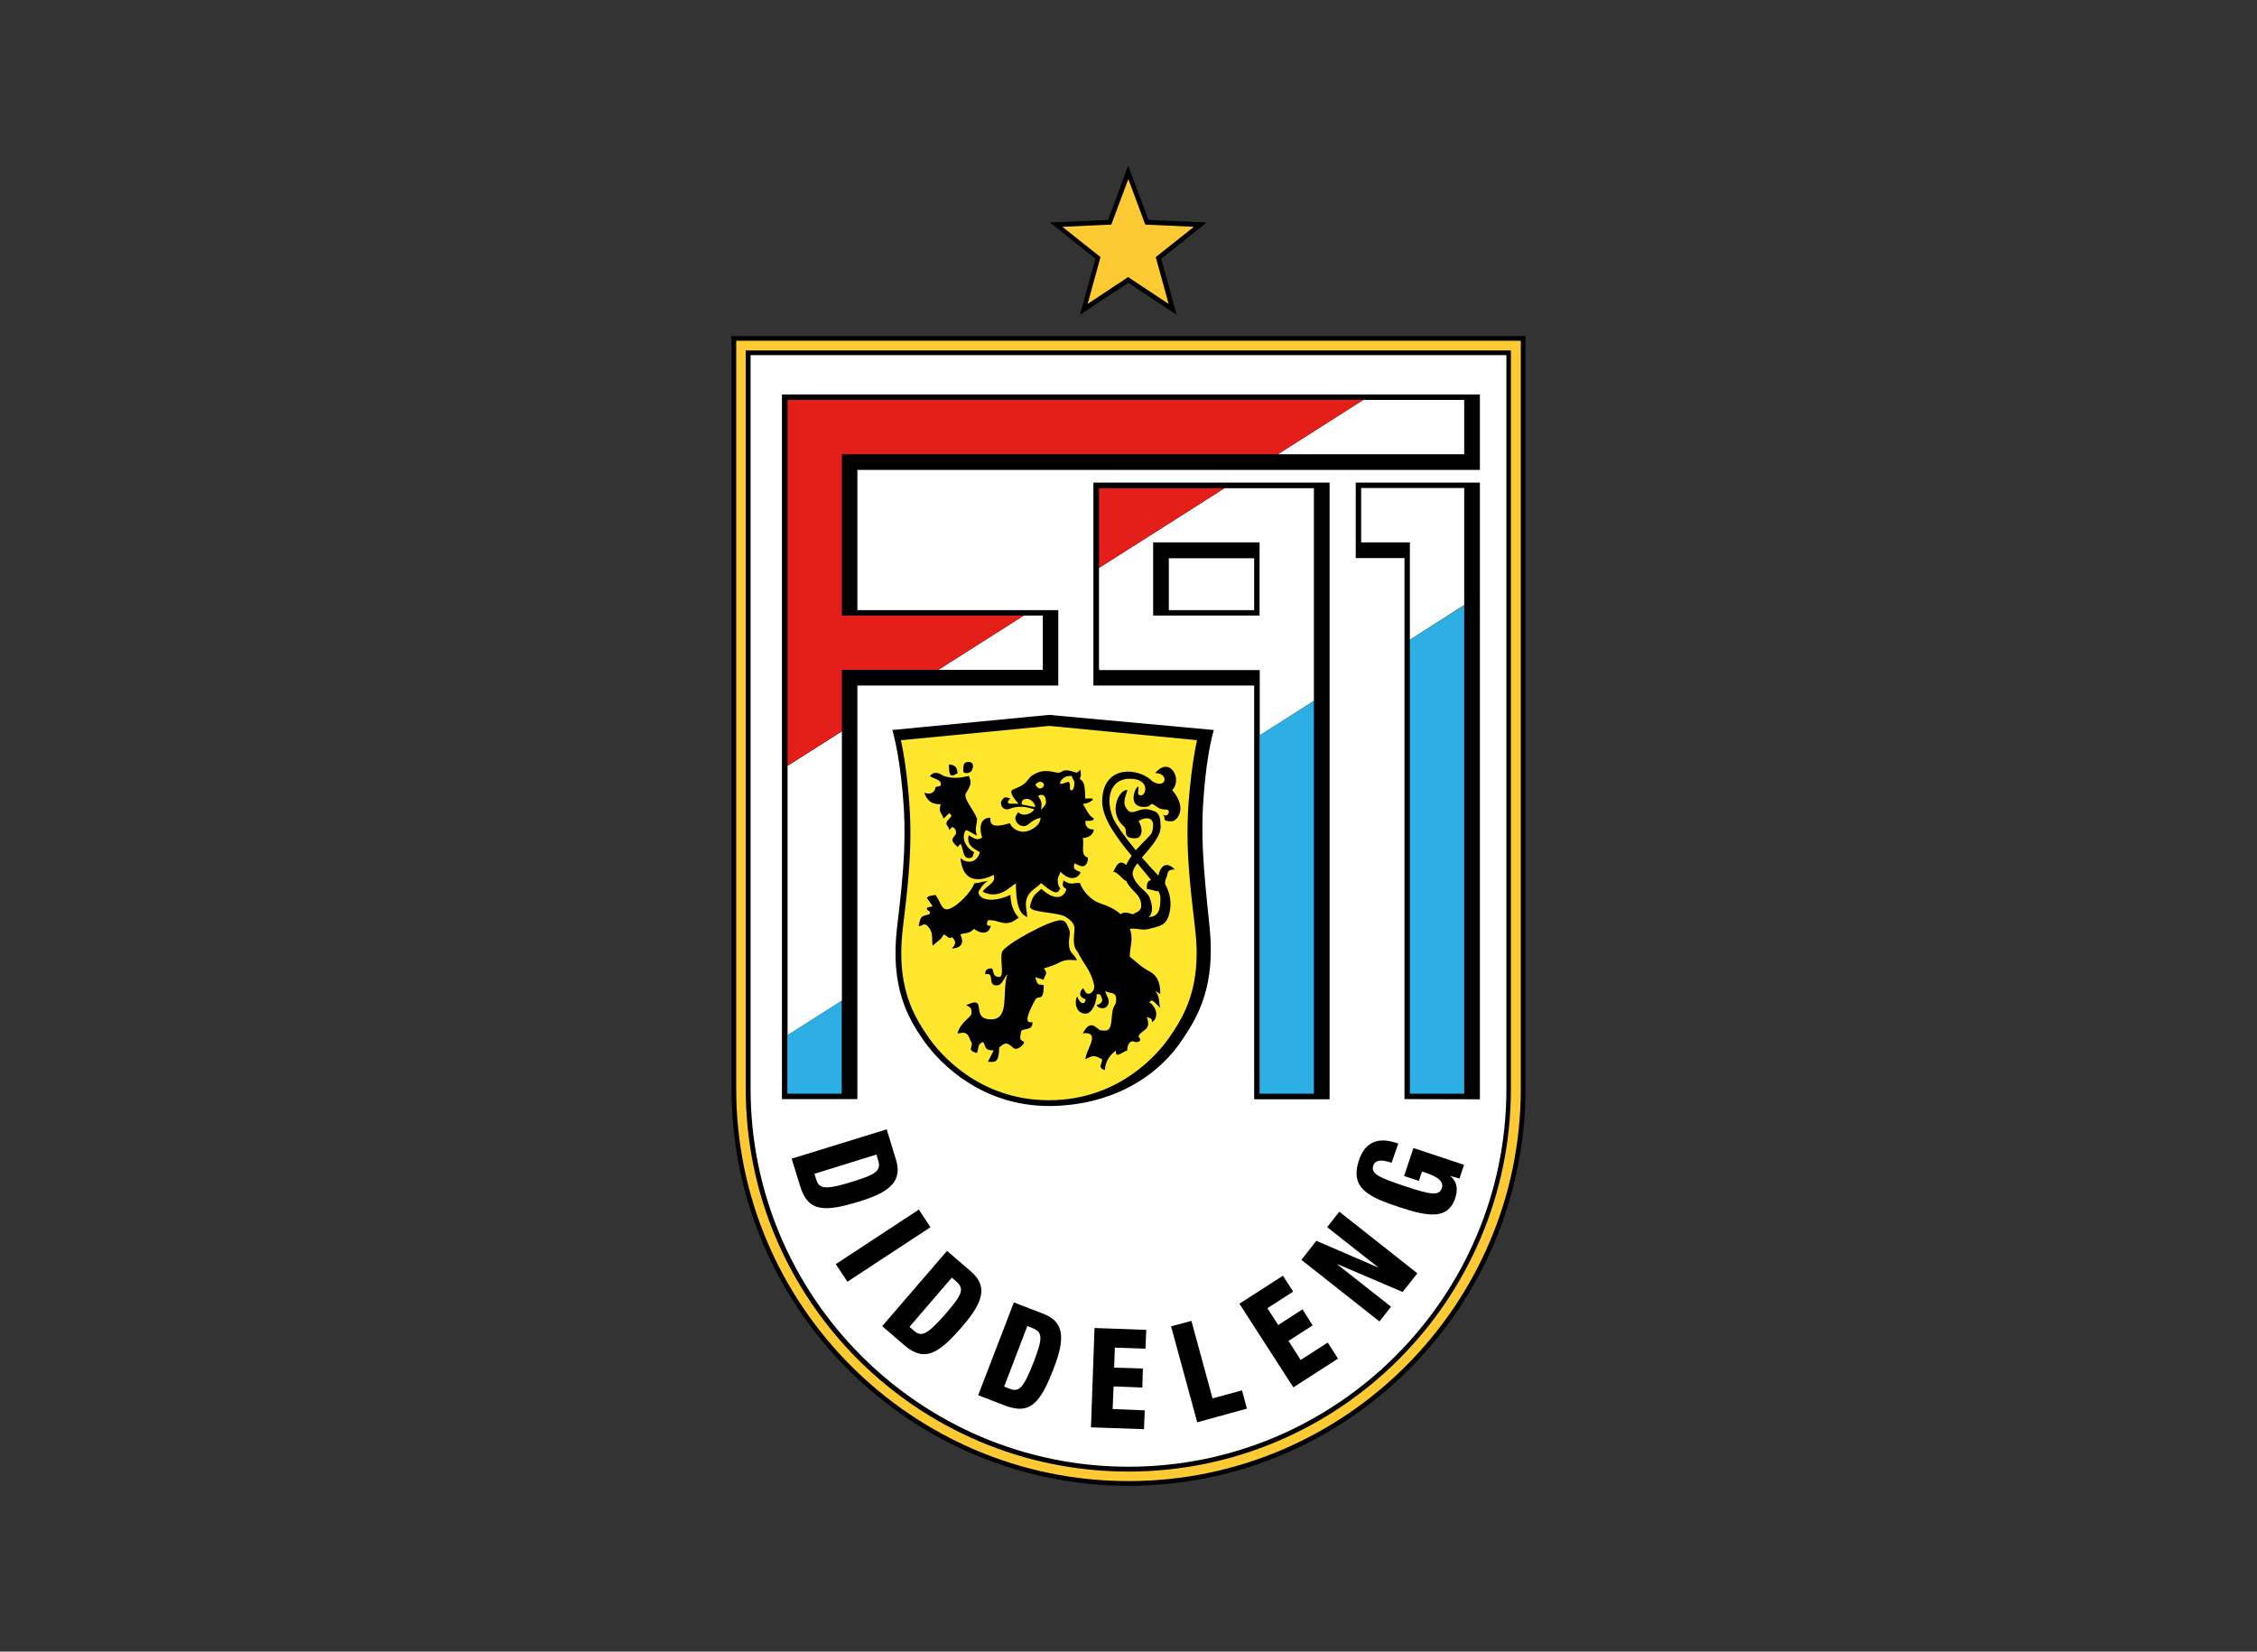 <?xml version="1.0" encoding="utf-8"?>
<!-- Generator: Adobe Illustrator 25.0.1, SVG Export Plug-In . SVG Version: 6.00 Build 0)  -->
<svg version="1.0" id="katman_1" xmlns="http://www.w3.org/2000/svg" xmlns:xlink="http://www.w3.org/1999/xlink" x="0px" y="0px"
	 viewBox="0 0 1208.8 884.6" style="enable-background:new 0 0 1208.8 884.6;" xml:space="preserve">
<rect x="0" y="0" width="1208.8" height="884.6" fill="#333333" stroke="none"/>
<style type="text/css">
	.st0{fill:#FECA33;}
	.st1{fill:#FFFFFF;}
	.st2{fill:#FFE72E;}
	.st3{fill:#E41F1A;}
	.st4{fill:#2DAFE6;}
</style>
<g>
	<path d="M391.8,180v403.2c0,117.2,95.4,212.6,212.6,212.6c117.2,0,212.6-95.4,212.6-212.6V180H391.8z"/>
	<path class="st0" d="M399.4,187.7v395.6c0,113,91.9,204.9,204.9,204.9c113,0,204.9-91.9,204.9-204.9V187.7H399.4z M814.5,182.5
		c0,2.5,0,400.7,0,400.7c0,115.8-94.2,210.1-210.1,210.1c-115.8,0-210.1-94.2-210.1-210.1c0,0,0-398.2,0-400.7
		C396.8,182.5,812,182.5,814.5,182.5"/>
	<path class="st1" d="M806.8,190.2c0,2.5,0,393,0,393c0,111.6-90.8,202.4-202.4,202.4c-111.6,0-202.4-90.8-202.4-202.4
		c0,0,0-390.5,0-393C404.5,190.2,804.3,190.2,806.8,190.2z"/>
	<path d="M436.2,628.7l0.9,2.9c1.5,5,4.3,6.1,19.5,1.3c12.4-3.8,15.5-5.8,13.7-11.5l-0.9-3L436.2,628.7z M474.9,604.9l4.9,16
		c3.3,10.6-1.4,17.1-19.1,22.5c-18.5,5.7-27.7,6.2-32.1-7.9l-4.6-14.9L474.9,604.9"/>
	<rect x="446.2" y="661.7" transform="matrix(0.836 -0.549 0.549 0.836 -288.651 368.864)" width="53.2" height="11.3"/>
	<path d="M487.1,710.7l2.3,2c4,3.4,6.8,2.8,17.3-9.3c8.5-9.8,10-13.1,5.5-17l-2.4-2.1L487.1,710.7z M507.2,670l12.7,10.9
		c8.4,7.3,7.9,15.2-4.2,29.2c-12.6,14.6-20.2,20-31.4,10.4l-11.8-10.2L507.2,670"/>
	<path d="M537.8,742.7l2.8,1.1c4.9,1.9,7.4,0.4,13.1-14.5c4.6-12.1,5-15.7-0.6-17.9l-2.9-1.1L537.8,742.7z M543,697.6l15.6,6
		c10.4,4,12.6,11.7,5.9,28.9c-6.9,18-12.2,25.7-26.1,20.4l-14.5-5.6L543,697.6"/>
	<polygon points="586.2,711.3 613.9,712.3 613.5,722.4 597.1,721.8 596.7,732.5 612.1,733 611.8,743.2 596.4,742.6 595.9,754.7 
		613.1,755.4 612.7,765.5 584.3,764.5 	"/>
	<polygon points="627.2,710.4 638.1,707.5 649.4,749 665.2,744.7 667.8,754.5 641.2,761.8 	"/>
	<polygon points="663.8,698.3 687.1,683.3 692.6,691.8 678.8,700.7 684.6,709.7 697.6,701.3 703,709.9 690.1,718.2 696.6,728.4 
		711.1,719.1 716.6,727.7 692.7,743.1 	"/>
	<polygon points="697,674.8 705,664.6 737.9,678.8 738,678.7 710.8,657.3 717.3,649 759.1,682 751.2,692 716.3,677.1 716.2,677.2 
		745,699.9 738.8,707.8 	"/>
	<path d="M745.3,622.8c-3.3-1.1-8.5-2.5-9.8,1.5c-1.5,4.4,3.3,6.5,16.8,11c13.8,4.6,18.5,5.4,19.9,1.1c1.2-3.6-2.1-6.1-9-8.4
		l-1.6-0.5l-1.7,5l-7.9-2.6l5-15l27.1,9l-2.4,7.3l-4.9-1.3l0,0.1c4,3.2,3.9,7.6,2.6,11.7c-3.8,11.4-13.8,10.2-29.6,5
		c-16.6-5.5-27-10.1-22-25.2c4.6-13.8,15.4-10.9,21.1-9L745.3,622.8z"/>
	<path d="M593.5,117.8c-1.6,0.1-31.1,1.4-31.1,1.4s23.1,18.4,24.3,19.4c-0.4,1.5-8.3,30-8.3,30s24.6-16.3,25.9-17.1
		c1.3,0.9,25.9,17.1,25.9,17.1s-7.9-28.5-8.3-30c1.2-1,24.3-19.4,24.3-19.4s-29.5-1.3-31.1-1.4c-0.6-1.5-10.9-29.1-10.9-29.1
		S594,116.3,593.5,117.8z"/>
	<path class="st0" d="M595.2,120.3c0,0,7.3-19.5,9.1-24.4c1.8,4.9,9.1,24.4,9.1,24.4s20.8,0.9,26,1.2c-4.1,3.3-20.4,16.2-20.4,16.2
		s5.5,20,6.9,25.1c-4.4-2.9-21.7-14.4-21.7-14.4s-17.4,11.5-21.7,14.4c1.4-5,6.9-25.1,6.9-25.1s-16.3-13-20.4-16.2
		C574.5,121.2,595.2,120.3,595.2,120.3z"/>
	<path d="M792.6,588.8V258.5l-1.6,0h-64.9v39.2l0,1.2c6.8,0,18.5,0,26.1,0l0,0.5c0,41.9,0,289.3,0,289.3L792.6,588.8z"/>
	<path d="M712.1,588.8V258.5l-1.5,0h-125v107.3l0,1.4h86.1l0,1.8v219.8l0.8,0h38.9L712.1,588.8z M671,326.8h-44.2l-0.8,0
		c0,0,0-25.2,0-27.8c7.5,0,37.1,0,45.7,0l0,1c0,7.5,0,19.5,0,26.8L671,326.8"/>
	<path d="M561.9,592.4L561.9,592.4c-35.4,0-57.7-21.8-66.7-34.4s-18.6-29.4-14.7-61.7s5-49.6,2.9-72.2c-2.1-22.6-5.5-33.1-5.5-33.1
		l84-8.1l88.2,8.1c0,0-3.5,10.9-5.3,33.4c-1.9,22.6-0.4,39.5,3,71.8c3.3,31.6-5.9,47.7-14.2,60.1
		C618.2,579.7,591.6,592.3,561.9,592.4z"/>
	<path class="st2" d="M640.6,396.4c-17.6-1.7-77.7-7.5-78.7-7.6c-0.9,0.1-61,5.9-78.6,7.6l-0.8,0c1.2,5.4,2.8,14.5,4,27.5
		c0.7,7.9,1.1,15.1,1.1,22.3c0,14.7-1.4,29.7-4,50.5c-0.6,5-0.9,9.6-0.9,13.8c0,22.3,7.6,35.2,15,45.7c5.5,7.8,26.3,33.1,64.1,33.1
		c37.8,0,58.6-25.3,64.1-33.1c7.4-10.5,15-23.4,15-45.7c0-4.2-0.3-8.8-0.9-13.8c-2.5-20.9-4-35.8-4-50.5c0-7.3,0.3-14.5,1.1-22.3
		c1.2-13,2.8-22,4-27.5L640.6,396.4z"/>
	<path d="M458.4,588.7h-39.6V211.3h372.4l1.4,0v40.4c0,0-322.8,0-333.4,0c0,3.1,0,33,0,74l0,1.1h106.9l0.7,0v40.4l-1,0H459.2l0,1.2
		c0,87.1,0,195.1,0,220.3L458.4,588.7z"/>
	<path d="M503.8,430.8c-1.5,4.6,1,4.8,1.5,7.7l3.1-3c1.5,1.4,1.5,1.4,0,3c-3.4,3.4,0,3.7,0,6.1l1.5-1.6c1.5,0,3.1,2.9,1.5,4.5
		c-3,3,0,4.5,1.5,6.2l1.6-1.8c1.5,2.9,1.1,7.7,4.4,7.7c2.9,0,1.8-1.9,2.9-3c-7.4-4.6-5.9-10.6-4.4-12c1.7,0.5,4.3,2.4,5.9,2.9
		c-1.5-3,0-6.1,0-9c-2.1-5.3-7.7-11-5.9-13.8c2.9-4.5,2.9-5.9,1.5-9.1c-3,0.6-4.2,1-6.9,1c-2.6,0-4.4-0.3-6.6-1
		c-4.4-2.9-5.9-1.4-7.4,0c2.2,1.8,5.9,1.6,5.9,4.6c0,1.1-1.8,1-2.9,1.4c0,1.6-1.5,4.6-6,3C496.3,427.9,497.9,430.8,503.8,430.8z"/>
	<path d="M509.9,415.4c0.7,0,1.7-0.6,2.9-1.2l0,0v0c0-3.1-1.5-4.7-4.5-4.7h-0.1v0.1C508.3,414.1,508.8,415.4,509.9,415.4z"/>
	<path d="M517.6,414.1c1.1,0,2.3-0.5,2.8-1.3c0.5-1,0.7-1.8,0.7-2.5c0-1.5-1-2.2-2.2-2.2c-3,0-3,1.7-3,4.7
		C515.8,413.7,516.6,414.1,517.6,414.1z"/>
	<path d="M509.8,508c3,0,7.5-1.4,4.5-7.5c2.8-1.1,4.4,0,7.4-3c1.5,1.4,7.4,4.5,9-1.6c-1.6,0-2.9,0-1.6-3c6.4-0.5,9,4.6,16.5-1.4
		c-2.9-3-4.4-7.5-4.4-12.2c-13.4,6.1-19.4,0-16.3-3c1.5-3,4.3-4.5,4.3-4.5l-7.4,1.4c-1.5,4.5-9,12.2-13.4,13.6
		c-4.4,1.6-4.7-4.6-7.5-7.5c-1.7,0.6-2.9,0-4.5,1.6l3.1,4.5c-1.1,0.5-3.1,0.2-3.1,1.4c0.1,1,1.2,0.8,1.6,1.6c0.7,2.1-3.3,1.3-4.5,3
		c-1.1,1.4-0.9,2.7-1.5,4.5c2.2,0.6,2.9-3,6,1.6c1.8,2.9,1,5.6,1.5,9.1c2.1-2.2,4.4-3,5.9-6.1c1.7,0.5,3.1,3,4.5,1.4
		C511.3,503.5,512.8,505,509.8,508z"/>
	<path d="M572.5,505c0-3.8,1.1-4.8,0-7.5c-1.1-2.2-1.5-4.6-4.5-4.6c-5.9,0-29.4,12.8-31.2,16.8c-1.6,2.9,1.4,13.6-1.6,13.6
		c-4.4,0-2.5-4.6-4.4-4.6c-4.4,0-2.9,4.6-2.9,3c0.5,0,0.9,0,1.3,0c3,0.5,0,6.1,4.5,6.1c3.1,0,3.8-3.8,5.9-6.1
		c-3.3,9.4,1.6,24.3-8.8,24.3c-9.8,0-4-9.4-9-9.1c-1.8,0.2-2.7,1-4.4,1.4c2.9,1.6,2.9,1.6,2.9,4.6c0,1.9-5.9,4.5-7.5,10.6
		c1.7,0,2.9-0.8,4.5,0c1.8,1,1.8,2.9,2.9,4.6c1.4,2.2-2.9,4.5,3,5.9c1.1-2.2,0-4.5,3.1-5.9c2.1,1.6,0,4.5,5.9,4.5l-3.1,6.1
		c3.1,0,6,1.4,6-7.5c3-3,4.4-3,7.5,0c2,1.9,5.9-1.6,5.9-3c-1.5-1.6-2.9,0-1.5-6.1c2.2-1.6,6,0,6-4.6c-1.5,0-6,1.6,1.5-12.1
		c1.7-2.7,4.5,1.6,4.5-7.5c-1.7-1.6-3.1,1.6-4.5-4.5l4.5,1.4c0-2.2,2.9-3,0-6.1l4.4-1.4c2.9-1,4.4-2.4,7.5-3c2.2-0.3,3.7,0,5.9,0
		C575.3,510.6,572.5,511.1,572.5,505z"/>
	<path d="M614.2,476.2L614.2,476.2L614.2,476.2c2.3,0.1,4.5,1.2,6.3,1.2c0,0,0,0,0,0c0.6,1.3,1,2.5,1,3.4c0,7-1.2,10.1-6.2,10.4
		c1.1-1.1,1.7-2.6,1.7-4.6c0-1.6-0.4-3.6-1.3-5.8c-1.4-3.7-7.5-6.1-9-12.1c-0.1-0.3-0.1-0.5-0.1-0.8c0-1.6,1-3.4,2.5-5.5
		c2.7,3.2,5.3,6.2,7.4,9C614.2,471.8,614.2,474,614.2,476.2z M623.1,436.9c1.6,1-1.5,3.1,4.6,3c1.3,0,4.5-2.4,4.5-6.9
		c0-2.6-1.1-5.9-4.4-9.8c1.5-1.6,2.1-3.5,2.1-5.4c0-3.6-2.4-7.1-5.6-7.1c-1.7,0-3.6,1-5.5,3.3l-0.1,0.1h0.2c3.3,0,4.8,1.8,4.8,3.4
		c0,1.2-0.9,2.3-2.7,2.3c-1,0-2.2-0.4-3.7-1.2c-3-3.2-8.2-5.3-13.1-5.3c-7.1,0-13.8,4.3-13.9,15.9c0,9.1,7.9,19.7,15.8,29.2
		c-1.2,1.6-2.2,3.3-2.9,4.9c-1.1-0.9-1.9-1.3-2.7-1.3c-2.1,0-3.1,2.9-4.2,4.9l-0.1,0.1h0.1c2.6,0,5.2,4.7,6.9,4.8
		c2.5,5.8,8,6.8,8,13.3c0,3.4-3.3,3.6-4.4,4.6c-1.6-0.5-3-0.9-4.2-0.9c-0.9,0-1.7,0.3-2.4,0.9c-3-2.8-6.9-4.5-11.4-6
		c-4.4-1.6-8.8-6.2-10.4-10.7c-3.3-0.5-4.4,1.6-8.8-1.4c0,1.4-1.6,3,1.5,4.5c0,1.4-3.1,9.1-13.4,0c-3.1,3-4.5,3-6,9.1
		c-1,4,15,3,19.4,6.1c2.2,1.4,4.4,3.4,4.4,6.1c0,3-1.5,9.1,1.5,12.2c3.6,7,7.5,10.6,9,18.1c0.4,1.9-0.9,4.6-3.1,4.6
		c-1.6,0-2-2.1-2.8-3c-1.6,1.4-3.1,4.5,1.3,5.9c0,3-3,3-4.4-1.4c-1.5,1.4-1.5,9.1,4.4,9.1c3.6,0,6-6.1,6-10.6
		c1.1,1.1,1.5-1.6,2.9,2.9c0.5,1.4-1.5,3-2.9,3c0,1.6,4.5,3.2,6,0c1.3-3-0.9-4.6-1.5-7.5c2.2,1.8,5.9,0,5.9,4.5c0,3-0.9,2.9-1.5,4.6
		c-1.6,4.8,0,12.2-4.4,12.2c-4.7,0-2.8-1-4.5-1.4c-1.5-1.6-4.5-3.2-7.4,2.9c1,0,1.7-0.3,2.8,0c5.2,1.3-0.9,8.5-1.5,13.8
		c1.7-0.6,2.7-1.6,4.5-1.6c1.8,0,2.8,1,4.4,1.6c0.5,2.2-2.9,4.5,1.6,5.9c0-3,1.5-7.5,5.9-10.5c0,0.5-0.1,1,0,1.4
		c0.6,2.4,3.8-1,6-1.4c0-3,1.5-6.1,4.4-4.5c3.1,0,3.1-1.6,1.6-3c1.6-4,7.4-3,4.4-10.7c1,1.1,2.9,0,2.9,3c4.4-3,1.6-9.1-1.5-10.6
		c1.5-1.6,1.5-1.6,5.9,3c-1-3.5,0-6.1-2.8-9.3l2.8,1.8c0-3,0-9.1-5.9-12.2c-4.4-2.2-6.5-4.8-10.4-7.7c0-5.7,2.1-9.4,0-15
		c0.6-0.1,1.2-0.1,1.8-0.1c2.1,0,3.8,0.5,5.9,0.5c0.9,0,1.8-0.1,2.8-0.4c4.8-1.4,8.8-1.4,10.5-7.6c0.6-2.1,0.8-4,0.8-5.8
		c0-4.5-1.5-8.1-2.9-10.6c0-1.1,0-2.2,0.6-3.2c1.1-2.3,0-4.6,4.4-4.6h0.2l-0.1-0.1c-1.6-1.6-3-2.3-4.2-2.3c-2.5,0-3.9,2.9-4.5,5.7
		c-3.1-3.2-6.1-6.5-8.8-9.7c4.4-5.2,10-11.1,10-16.4c0-7.7-2.1-8.2-5.9-9.2c-0.8-0.2-1.5-0.3-2.2-0.3c-3.1,0-5.3,1.6-7.2,1.6
		c-0.9,0-1.7-0.3-2.5-1.3c-1.2-1.4-1.6-2.6-1.6-4c0-1.8,0.8-3.8,1.6-6.5l0-0.1h-0.1c-2.9,0-6.2,4.7-6.2,10.1c0,3.3,1.3,6.9,4.7,9.7
		c2,2.1-1.5,6.1,5.9,6.1c2.1,0,3.3-1.7,3.3-4.1c0-1.5-0.5-3.3-1.6-5.1c0.7-0.6,2.6-1.5,4.4-1.5c1.8,0,3.4,0.9,3.4,3.8
		c0,1-0.2,2.2-0.6,3.7c-0.4,1.5-4.8,5.2-8.7,9.6c-6.1-7.4-10.6-13.8-12.1-17.1c-1.3-3.1-2-6.3-2-9.2c0-6.8,3.6-12,10.9-12
		c6.3,0,8.3,3,8.3,5.5c0,1.8-1.1,3.4-2.2,3.4c-1.4,0-1.6-0.5-1.7-1.3c0-0.8,0.3-1.7,0.3-2.6c0-0.2,0-0.5-0.1-0.7l0-0.1h0
		c-0.9,0-2.6,3.1-2.6,6c0,2.5,1.3,4.9,5.5,4.9c3.8,0,2.8-1.2,4.4-1.6c2.8,1.1,3,3,7.5,3c1.1,0,1.5,0.6,1.5,1.3
		c0,0.9-0.7,1.9-1.9,1.9c-0.4,0-0.8-0.1-1.2-0.3L623.1,436.9C623.1,436.9,623.1,436.9,623.1,436.9
		C623.1,436.9,623.1,436.9,623.1,436.9"/>
	<path d="M556,426.3c0,0,4.2-2.6,4.2,3.5c0,1.4-1.6,2.6-2.6,4c0-1.8,0.5-2.9,0-4.5C557.2,428.1,556.5,427.4,556,426.3 M554.5,420.2
		c0,0,1.8-1.9,3.1-1.4c0.7,0.2,1.3,0.6,1.5,1.4c0.1,1.1-1,2.1-2.1,2.1C555.7,422.5,554.5,420.2,554.5,420.2 M575.4,418.8
		c0,0,0.2,4.5-1.5,4.5c-1.8,0,0-3-1.5-4.5c-1.5,0-5.6,2.4-4.5,0c1.6-3.2,4.5-3.2,6-3.2C575.4,418.6,575.4,418.8,575.4,418.8
		 M550.1,427.9c2.4,0,4.3,2.8,4.4,4.4l-7.3-1.4h-0.1C547.2,428.9,547.6,427.9,550.1,427.9 M518.8,447.4c-1.5,6.2,4.4,7.7,6,9.1
		c-1.6,6.1-7.5,6.1-10.4,3c1.5,16.6,14.7,10.7,17.8,9.1c1.5,4.5-3.8,5.6-5.9,9c8.8,4.6,14.9-2.9,17.8-4.5c0,16.8,4.4,16.8,6,18.2
		c0-4-1.5-6.7,0-10.6c1.6-3.8,4.7-4.8,7.5-7.7c9,7.7,9,4.5,10.3,3c0,0-1.4-1.4-1.4-4.5c0-2.2,1-2.4,1.4-4.6c7.5,7.7,12,0,10.4,0
		c-4.4-1.4-2.9-2.9-2.9-4.5c1.7,0.6,2.8,1.6,4.5,1.6c1.3,0,2.8-1.6,2.8-4.6c-4.4-1.4-1.8-6.7-2.8-10.6c4.4,0,5.9-3,5.9-4.5
		c-4.5,0-4.5-3.2-4.5-4.6c3.1,0,4.5,0,4.5-1.4c-3.1-1.6-3.8-4.8-5.9-7.7c2.8,0,7.4-2.9,4.4-2.9h-3.1c0-9.1-1.3-9.1-3-10.7
		c1.6-1.6,0-6.1,0-4.5c0,0.6-0.9,0.8-1.5,1.4c-9-3-6.4,0-10.3,0c-6-1.4-9.1-1.4-13.5,1.4c-2.1,1.4-2.5,3.2-4.5,4.6
		c-2.1,1.6-3.2,1.8-5.9,3c-2.4,1.1,0.8,5.2,3,7.6l-4.4,0c0,0-1.3,0-1.3-0.8c0-0.4,0.3-1.1,1.3-2.1l0.1-0.1h-0.2
		c-0.8,0-1.6-0.4-2.3-0.4c-0.8,0-1.5,0.4-2.3,1.8c-0.2,0.4-0.3,0.9-0.3,1.3c0,1.5,1,3.3,3.3,3.3c1.5,0,3-1.4,7.5-1.4
		c2.8,0,4.5,0.8,7,1.3c-1.3,2.7-6.1,4.2-8.6,1.6c-0.5,1.1-1.4,1.8-1.5,3c-0.1,2.4,2.1,4.5,4.4,4.5c3.1,0,3.1-3,9.1-4.5
		c0,4.5-6,7.5-9.1,7.5c-2.9,0-5.9-1.4-7.4-4.6c-10.4,3.2-10.4,0-10.4-2.9c-5.9,0-5.9,6.1-4.4,10.6
		C523.2,450.5,521.8,449,518.8,447.4"/>
	<path class="st1" d="M421.8,554.5c0-33.1,0-88.1,0-144.3l29.1-18.5c0,51.7,0,106.2,0,144.3L421.8,554.5z"/>
	<polygon class="st1" points="548.3,329.7 558.5,329.7 558.5,330.6 558.5,358.8 557.7,358.8 502.5,358.8 	"/>
	<path class="st1" d="M730.1,214.2c32,0,53.4,0,54.1,0c0,2.5,0,26.5,0,29.1c-1,0-44.6,0-99.8,0L730.1,214.2z"/>
	<path class="st1" d="M703.7,375.4c0-62.2,0-112.8,0-113.9c-0.6,0-23,0-47.9,0l-67.2,42.7c0,20.6,0,43.2,0,53.9l0.1,0.8h86l0,1.3
		v33.7L703.7,375.4z M617.6,329.7v-39.2h57v39.2l-0.9,0h-55.1L617.6,329.7"/>
	<path class="st1" d="M755.1,342.7c0-31,0-52.2,0-52.2s-23.5,0-26.1,0c0-2.5,0-26.5,0-29.1c2.7,0,52.4,0,55.2,0c0,0.8,0,26.3,0,62.7
		L755.1,342.7z"/>
	<path class="st3" d="M421.8,410.1c0-95.4,0-194.4,0-195.9c2.2,0,207.9,0,308.4,0l-45.8,29.1c-98.2,0-233.5,0-233.5,0s0,36.5,0,85.6
		l0,0.8h97.4l-45.8,29.1h-51.6l0,0.8c0,10.4,0,21.2,0,32L421.8,410.1z"/>
	<path class="st3" d="M655.8,261.5c0,0-66.4,0-67.2,0c0,1.2,0,20.9,0,42.7L655.8,261.5z"/>
	<path class="st4" d="M450.8,535.9c0,29.5,0,49.2,0,49.9c-2.5,0-26.5,0-29.1,0c0-0.5,0-12.3,0-31.3L450.8,535.9z"/>
	<path class="st4" d="M703.7,375.4c0,74.6,0,166,0,209.4l0,1h-28.1l-1,0V393.9L703.7,375.4z"/>
	<path class="st4" d="M784.2,324.2c0,93.7,0,259.5,0,261.6c-2.5,0-26.5,0-29.1,0c0-2.1,0-158.9,0-243.1L784.2,324.2z"/>
</g>
</svg>

